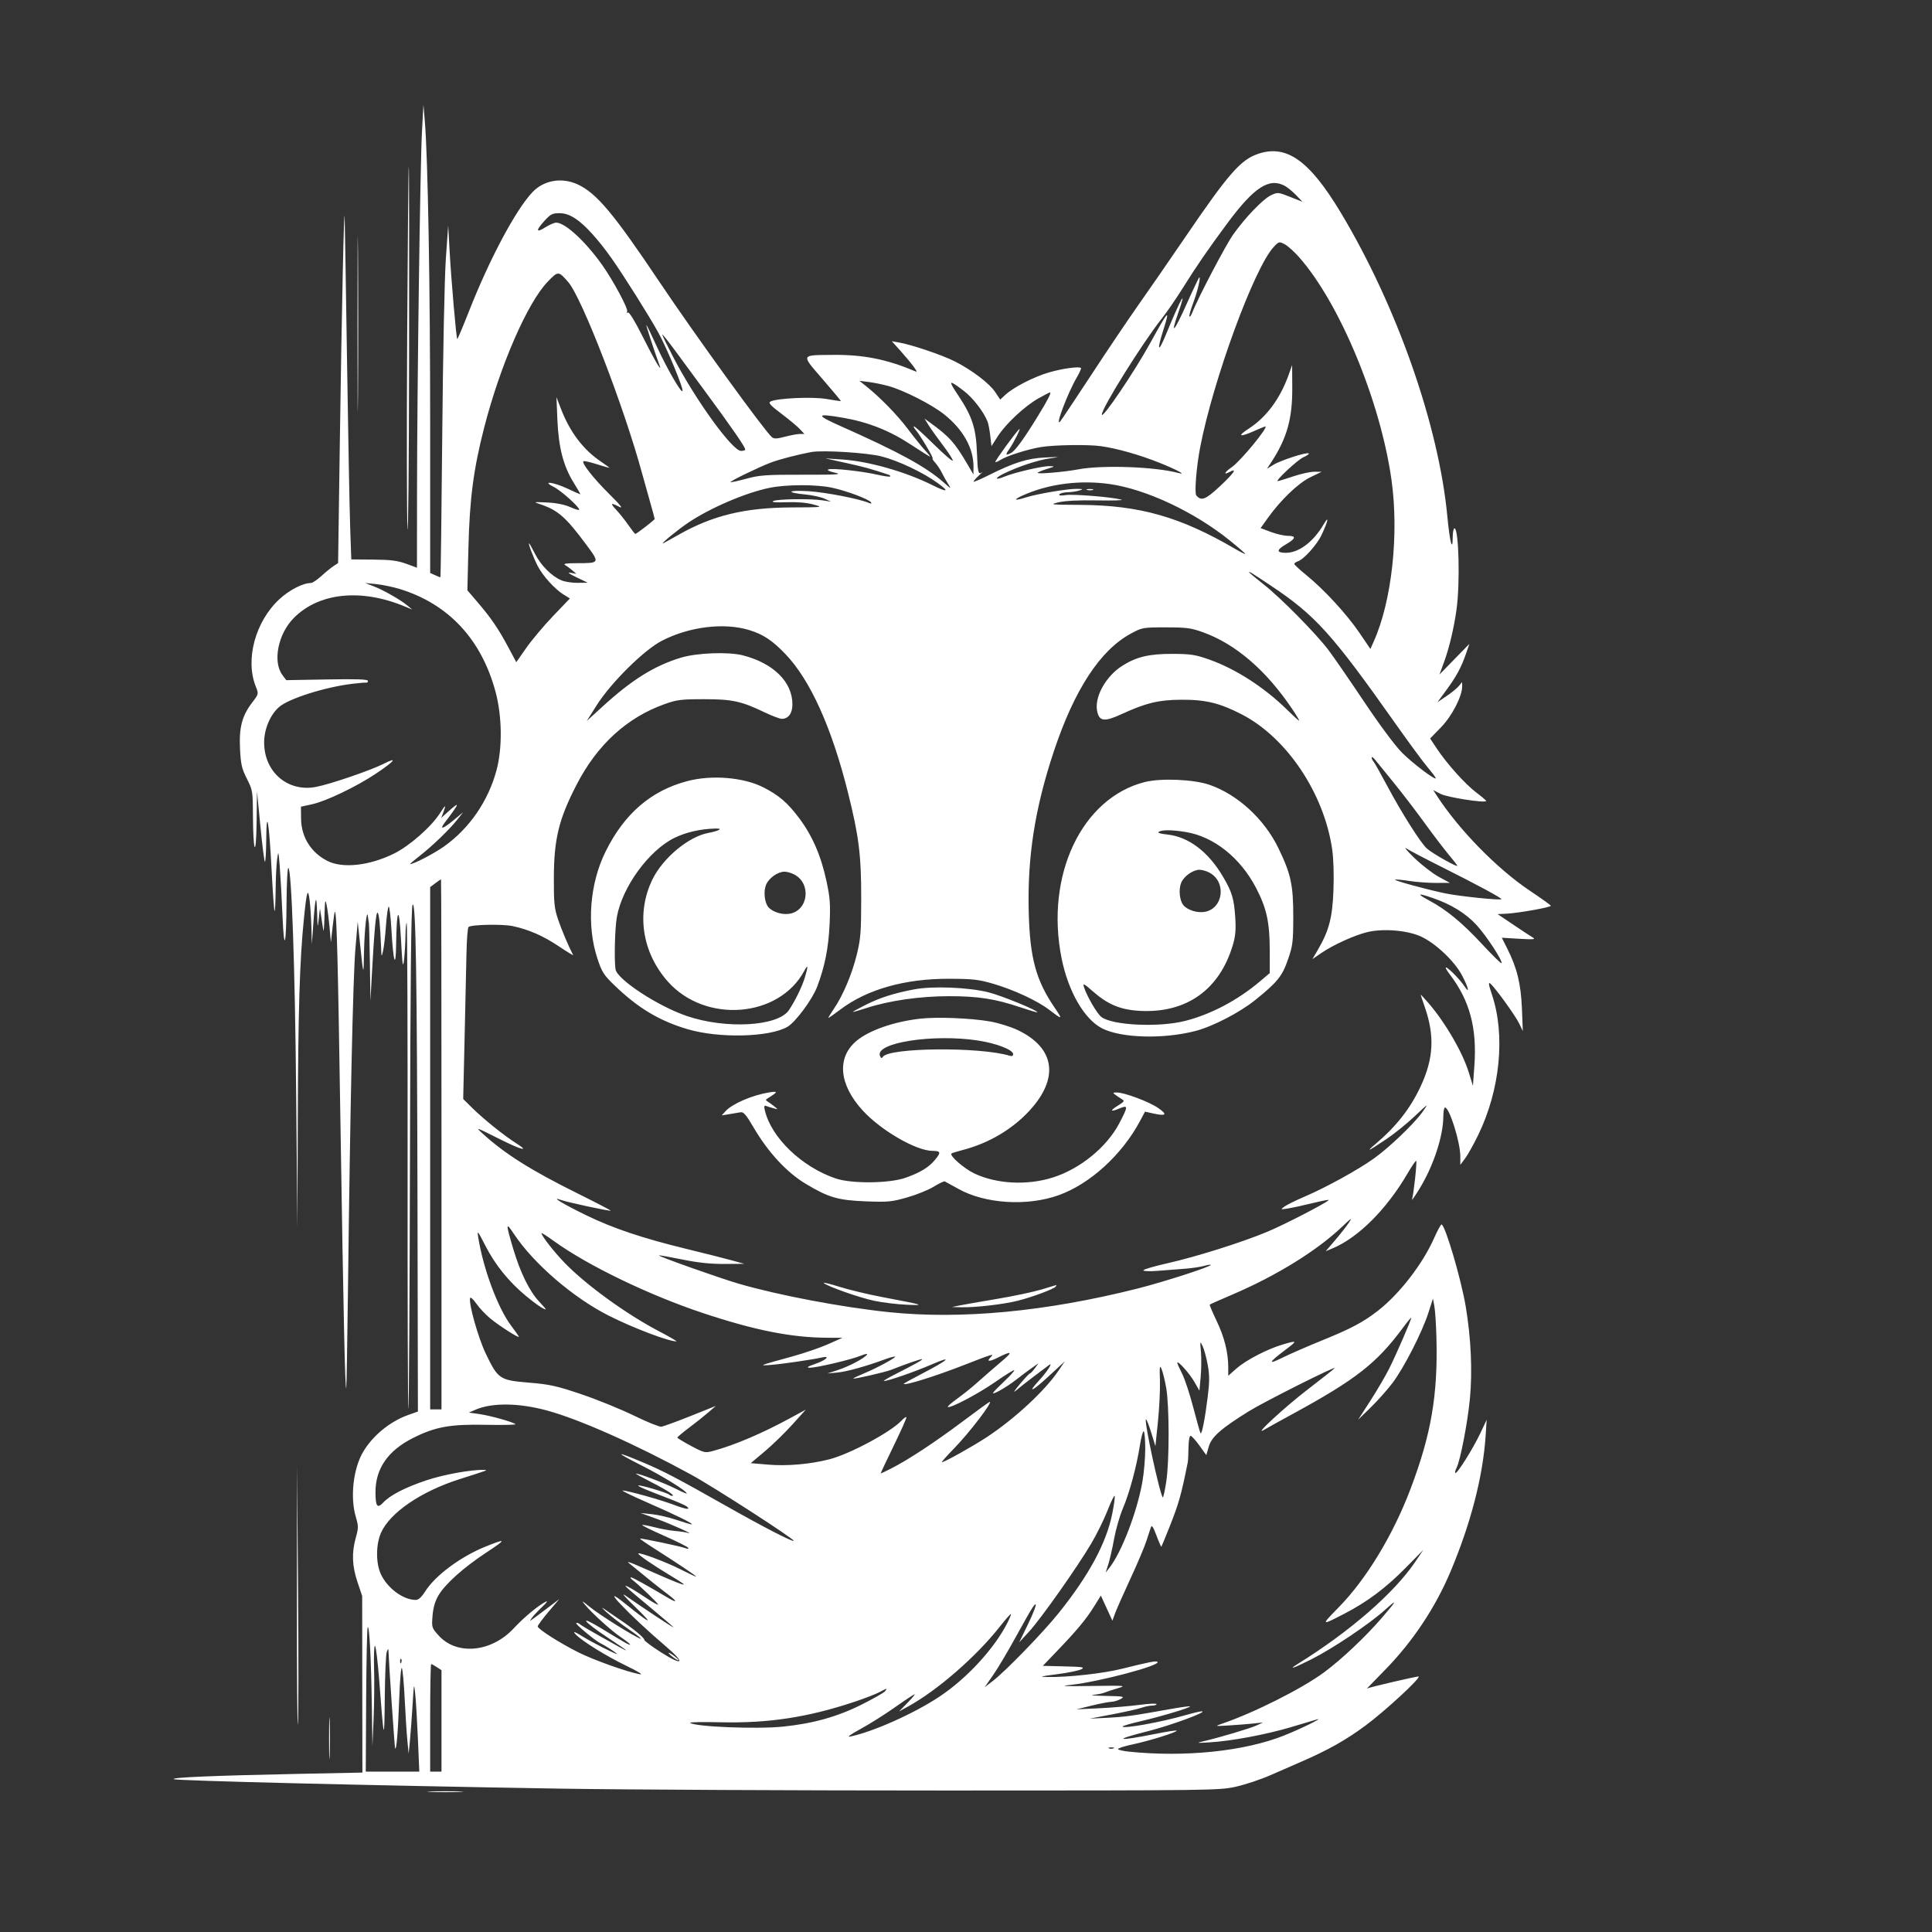<svg style="fill-rule:evenodd;clip-rule:evenodd;stroke-linejoin:round;stroke-miterlimit:2;" xml:space="preserve" xmlns:xlink="http://www.w3.org/1999/xlink" xmlns="http://www.w3.org/2000/svg" version="1.1" viewBox="0 0 3072 3072" height="100%" width="100%">
    <rect x="0" y="0" width="3072" height="3072" fill="#333333" stroke="none"/>
    <path style="fill:white;" d="M670.991,208.5C668.14,260.217 663.251,614.932 663.107,780.588L663,902.677L645.75,896.372C632.162,891.405 621.079,890.006 593.542,889.783L558.585,889.5L556.802,838.5C555.821,810.45 553.585,692.325 551.831,576C550.078,459.675 548.386,356.4 548.072,346.5C547.148,317.426 543.397,490.352 540.393,700.431L537.606,895.362L530.553,899.931C526.674,902.444 517.949,909.563 511.165,915.75C504.38,921.938 496.858,927 494.449,927C481.735,927 460.057,938.116 444.274,952.728C405.929,988.228 389.567,1048.81 406.734,1091.71C411.407,1103.39 411.399,1103.42 400.999,1117.05C384.796,1138.28 379.981,1156.61 381.658,1190.67C382.878,1215.44 384.409,1222.13 392.539,1238.16C401.646,1256.13 402.006,1258.26 402.173,1295.16C402.449,1356.45 407.181,1366.89 407.989,1308L408.668,1258.5L414.01,1313.43C416.948,1343.63 420.172,1369.17 421.176,1370.18C422.179,1371.18 423.148,1355.24 423.329,1334.75C423.793,1282.16 427.887,1306.13 431.973,1385.37C433.726,1419.36 435.799,1447.8 436.58,1448.58C437.361,1449.36 438.118,1434.59 438.263,1415.75C438.407,1396.91 439.464,1374.75 440.611,1366.5C442.628,1351.99 442.766,1352.38 444.87,1378.5C446.066,1393.35 447.983,1427.78 449.13,1455C451.73,1516.73 455.165,1505.26 455.645,1433.25C455.84,1403.96 457.078,1380 458.396,1380C463.568,1380 469.088,1538.48 470.934,1740L472.872,1951.5L473.508,1777.5C474.132,1606.66 476.512,1528.14 483.058,1462.5C487.613,1416.83 489.549,1410.2 492.258,1431C493.44,1440.08 494.733,1459.65 495.132,1474.5L495.857,1501.5L498.312,1467.35C501.405,1424.33 503.323,1419.37 504.252,1452C504.938,1476.09 505.082,1476.59 506.848,1461L508.718,1444.5L510.819,1458C511.974,1465.42 513.429,1474.88 514.051,1479C514.674,1483.12 515.529,1473 515.952,1456.5C516.595,1431.39 517.137,1428.46 519.277,1438.5C520.683,1445.1 522.808,1461.3 524,1474.5L526.166,1498.5L528.901,1473.57C530.406,1459.86 532.043,1449.06 532.539,1449.57C535.458,1452.58 537.225,1520.89 541.526,1797C546.15,2093.82 548.688,2209.36 550.54,2207.42C551.024,2206.91 552.291,2134.28 553.355,2046C556.809,1759.42 561.311,1553.44 565.092,1509L568.792,1465.5L572.561,1501.5C577.95,1552.98 578.116,1553.29 578.814,1513.5C579.417,1479.08 583.4,1442.86 585,1457.25C585.412,1460.96 586.088,1465.35 586.5,1467C586.913,1468.65 587.65,1497.34 588.139,1530.75L589.029,1591.5L591.127,1552.5C595.026,1480.05 597.917,1448.72 600.468,1451.27C602.827,1453.63 604.518,1470.8 606.006,1507.5C606.605,1522.29 606.65,1522.35 609.101,1512C610.469,1506.23 612.532,1488.31 613.685,1472.18C614.838,1456.06 616.775,1442.26 617.989,1441.51C619.203,1440.76 621.144,1456.65 622.304,1476.82C625.377,1530.29 629.263,1542.97 629.866,1501.5C630.726,1442.38 634.664,1438.58 637.622,1494C639.782,1534.45 640.644,1540.48 642.336,1527C643.475,1517.92 644.54,1500.49 644.703,1488.25C644.866,1476.01 645.769,1466.77 646.71,1467.71C647.65,1468.65 648.28,1643.3 648.11,1855.81C647.94,2068.32 648.518,2241.48 649.394,2240.61C650.27,2239.73 651.38,2060.25 651.859,1841.76C652.475,1561.26 653.695,1442.81 656.012,1438.76C661.138,1429.78 663.124,1551.18 663.852,1917.97L664.5,2244.44L649.416,2249.76C620.438,2259.99 592.769,2282.56 577.414,2308.5C561.675,2335.09 556.522,2380.83 565.76,2411.94C570.106,2426.57 570.106,2429.44 565.76,2444.93C559.02,2468.95 559.816,2489.91 568.444,2515.62L575.887,2537.79L576.064,2678.14L576.24,2818.5L476.37,2820.53C340.353,2823.29 271.142,2826.23 276.237,2829.03C280.772,2831.51 586.628,2838.99 889.5,2844.02C990.15,2845.69 1267.25,2847.04 1505.28,2847.03C1927.33,2847 1938.73,2846.85 1965.06,2840.99C1979.9,2837.68 2004.52,2829.49 2019.77,2822.79C2035.02,2816.08 2056.95,2806.51 2068.5,2801.5C2111.66,2782.8 2140.06,2766.83 2171.32,2743.66C2202.35,2720.67 2258.69,2668.69 2255.76,2665.76C2254.79,2664.79 2176.51,2683.01 2173.39,2684.93C2173.32,2684.97 2186.89,2671.03 2203.53,2653.96C2246.65,2609.73 2282.53,2555.67 2306.39,2499C2338.68,2422.31 2357.92,2347.89 2362.23,2283L2363.93,2257.5L2353.76,2279.02C2342.12,2303.65 2316.46,2344.46 2314.1,2342.1C2313.23,2341.23 2314.08,2337.58 2316,2333.99C2321.81,2323.15 2333.64,2261.92 2337.24,2224.09C2341.41,2180.37 2339.03,2127.77 2330.61,2077.5C2323.23,2033.44 2297.71,1947 2292.08,1947C2290.88,1947 2285.63,1956.66 2280.41,1968.47C2262.14,2009.85 2225.17,2057.62 2190.78,2084.32C2167.38,2102.49 2148.01,2112.75 2101.5,2131.61C2078.4,2140.97 2050.16,2153.3 2038.74,2158.99C2015.45,2170.61 2017.1,2166.45 2043.71,2146.44C2063.55,2131.53 2063.26,2130.9 2039.8,2137.78C2015.5,2144.9 1981.3,2162.6 1966.28,2175.82L1953,2187.51L1953,2174.31C1953,2150.72 1946.83,2126.01 1934.57,2100.47C1927.97,2086.7 1923.03,2074.97 1923.6,2074.4C1924.18,2073.82 1940.82,2066.43 1960.58,2057.98C2029.99,2028.28 2094.5,1988.31 2134.21,1950.41C2148.82,1936.46 2150.7,1935.34 2144.9,1944C2141.04,1949.78 2131.15,1962.38 2122.92,1972.01L2107.96,1989.52L2118.95,1984.92C2159.83,1967.84 2204.75,1922.93 2238.16,1865.73C2244.97,1854.07 2251.12,1845.12 2251.85,1845.85C2253.4,1847.4 2247.79,1899.09 2245.2,1907.01C2244.22,1910.03 2249.61,1902.38 2257.18,1890C2279.26,1853.92 2294.86,1806.54 2294.96,1775.25C2294.98,1767.41 2296.18,1761 2297.63,1761C2304.67,1761 2322,1816.26 2322,1838.71L2322,1852.17L2329.72,1841.83C2333.97,1836.15 2343.33,1819.35 2350.53,1804.5C2385.41,1732.59 2393.87,1645.92 2372.3,1581.61C2366.97,1565.7 2366.27,1561.14 2369.59,1563.85C2377.15,1570.03 2409.53,1614.81 2415.62,1627.5L2421.37,1639.5L2419.93,1603.5C2418.36,1564.37 2412.18,1539.12 2396.63,1508.28L2387.95,1491.06L2415.72,1492.72C2437.81,1494.05 2442.27,1493.66 2437.5,1490.87C2434.2,1488.93 2420.21,1479.73 2406.41,1470.42L2381.31,1453.5L2395.91,1452.78C2414.41,1451.86 2466.03,1442.64 2465.9,1440.28C2465.84,1439.3 2450.95,1428.58 2432.81,1416.46C2380.69,1381.63 2319.98,1319.62 2284.43,1264.89L2278.84,1256.29L2291.01,1262.49C2301.53,1267.86 2359.99,1277.01 2363.21,1273.79C2363.73,1273.27 2356.77,1267.26 2347.74,1260.45C2329.78,1246.89 2300.76,1214.58 2284.4,1189.95L2273.98,1174.26L2291.38,1156.37C2308.86,1138.39 2325.09,1106.89 2324.93,1091.22L2324.87,1084.5L2319.68,1090.81C2316.83,1094.29 2308,1101.5 2300.05,1106.85L2285.6,1116.57L2299.61,1097.53C2315.72,1075.67 2323.53,1061.2 2331.07,1039.31L2336.39,1023.82L2288.87,1072.5L2296.03,1052.96C2304.3,1030.4 2311.67,999.55 2315.89,969.742C2321.85,927.743 2319.66,840 2312.65,840C2311.19,840 2309.96,846.413 2309.91,854.25C2309.75,879.31 2305.18,861.447 2301.31,820.664C2287.64,676.361 2220.94,486.306 2131.98,338.187C2082.12,255.164 2045.64,229.242 2000.38,244.663C1972.55,254.146 1953.56,275.903 1883.98,378C1858.67,415.125 1825.46,463.192 1810.17,484.815C1794.88,506.438 1761.22,556.388 1735.38,595.815C1709.53,635.242 1687.08,668.85 1685.48,670.5C1677.2,679.052 1697.9,624.523 1712.24,600C1716.58,592.575 1719.54,585.912 1718.82,585.193C1715.91,582.305 1689.59,585.896 1668.15,592.105C1643.9,599.13 1611.54,615.747 1598.39,627.935L1590.38,635.364L1582.6,623.609C1573.35,609.64 1545.08,588.162 1518,574.536C1497.87,564.406 1450.39,548.32 1429.77,544.64L1418.04,542.547L1432.15,558.241C1439.91,566.873 1449.17,578.022 1452.72,583.017C1458.83,591.586 1458.86,591.96 1453.35,589.629C1409.73,571.197 1372.57,563.871 1324.86,564.299C1272.44,564.769 1273.33,562.747 1308.01,602.892C1324.35,621.807 1337.44,637.502 1337.11,637.769C1336.77,638.035 1326.54,636.533 1314.36,634.429C1291.53,630.487 1234.58,633.139 1224.83,638.598C1221.32,640.56 1225.29,644.896 1242.4,657.792C1254.55,666.954 1267.77,677.949 1271.77,682.225L1279.05,690L1271.77,690.036C1267.77,690.055 1257.15,692.027 1248.17,694.418C1235.31,697.838 1230.88,697.991 1227.39,695.133C1216.28,686.051 1105.28,532.821 1048.85,448.656C975.004,338.531 948.218,306.661 918,292.982C892.919,281.627 864.542,286.622 846.646,305.54C819.892,333.822 778.289,411.959 745.372,495.745C735.812,520.08 727.564,539.564 727.043,539.043C725.491,537.491 717.511,445.708 714.998,400.5L712.663,358.5L708.942,411C706.849,440.512 704.34,563.004 703.211,690.75C702.107,815.738 700.771,918 700.243,918C699.714,918 695.844,916.433 691.641,914.518L684,911.037L684,675.605C684,455.172 680.384,250.565 675.454,192L673.307,166.5L670.991,208.5M647.451,534.75C646.612,683.663 646.834,821.025 647.944,840C649.054,858.975 650.196,737.138 650.481,569.25C650.767,401.363 650.545,264 649.988,264C649.431,264 648.289,385.838 647.451,534.75M568.425,514.5C568.425,638.25 568.795,689.312 569.249,627.972C569.702,566.631 569.702,465.381 569.249,402.972C568.796,340.562 568.425,390.75 568.425,514.5M2042.4,295.244C2046.86,297.578 2055.13,304.303 2060.78,310.189L2071.07,320.889L2051.45,313.106C2032.29,305.502 2031.58,305.441 2020.96,310.482C2008.31,316.487 1980.5,345.318 1960.98,372.665C1949.12,389.292 1904.1,475.199 1895.77,497.102C1894.15,501.353 1892.14,504.142 1891.3,503.298C1890.45,502.454 1892.99,493.155 1896.93,482.632C1903.93,463.976 1909.51,441 1907.04,441C1906.37,441 1897.26,460.097 1886.8,483.438C1866.85,527.979 1860.42,534.864 1873.36,497.831C1888.15,455.498 1878.1,473.2 1853.74,532.377C1841.68,561.691 1839.14,558.243 1849.28,526.319C1861.08,489.154 1858.68,491.436 1828.66,545.939C1803.67,591.308 1752.07,667.546 1752.02,659.175C1751.95,648.629 1816.44,545.428 1848.06,505.5C1855.89,495.6 1870.66,474.103 1880.86,457.73C1902.12,423.626 1921.37,395.678 1951.99,354.439C1993.91,297.964 2017.77,282.343 2042.4,295.244M915.504,347.964C930.433,357.852 951.506,381.108 972.626,411C991.62,437.884 1033.27,504.121 1047.13,529.5C1060.94,554.78 1086.77,617.192 1085.27,621.677C1083.7,626.389 1059.94,585.144 1043.71,549.555C1035.96,532.536 1028.82,517.819 1027.85,516.851C1026.41,515.411 1039.76,556.479 1048.55,580.5C1053.87,595.07 1040.45,572.22 1021.48,534.401C1009.17,509.882 1000.39,495.64 998.356,496.898C996.382,498.118 995.93,497.541 997.221,495.452C999.521,491.729 975.168,446.223 957.645,421.5C930.912,383.782 898.606,354 884.426,354C881.376,354 873.508,357.392 866.94,361.538C852.079,370.919 851.645,366.731 865.849,351.009C875.239,340.615 878.397,339 889.335,339C898.345,339 905.855,341.573 915.504,347.964M2065.4,408.671C2130.02,481.687 2194.67,637.187 2212.47,762.383C2224.77,848.908 2213.13,955.683 2184.41,1019.82L2179.01,1031.89L2161.49,1006.1C2141.41,976.543 2105.41,937.417 2077.31,914.616C2066.69,906.001 2058,897.929 2058,896.678C2058,895.428 2060.44,893.629 2063.43,892.681C2072.92,889.668 2093.77,866.575 2101.28,850.767C2111.91,828.363 2113.91,817.929 2104.5,834C2088.34,861.574 2065.23,879 2044.8,879C2029.39,879 2029.29,874.571 2044.5,865.659C2060.68,856.177 2061.63,852 2047.61,852C2041.9,852 2029.85,849.239 2020.83,845.864L2004.43,839.728L2015.46,824.254C2036.23,795.145 2064.18,768.259 2083.36,758.953L2101.5,750.153L2090.03,750.077C2083.72,750.034 2068.5,753.375 2056.22,757.5C2043.93,761.625 2032.94,765 2031.79,765C2026.87,765 2063.42,730.935 2072.57,726.991C2078.12,724.603 2081.9,721.899 2080.98,720.984C2078.4,718.397 2036.73,731.788 2025.01,738.973L2014.52,745.402L2021.38,734.951C2046.29,696.967 2055.08,665.817 2054.78,616.56L2054.56,580.5L2049.22,595.5C2035.55,633.836 2013.76,663.306 1985.55,681.585C1966.8,693.73 1970.7,695.71 1993.5,685.626C2002.99,681.432 2011.29,678 2011.94,678C2017.94,678 1972.85,732.905 1958.93,742.551C1946.62,751.082 1944.48,756.164 1955.74,750.138C1968.06,743.543 1961.66,752.729 1939.5,773.422C1916.9,794.526 1910.02,797.164 1902.19,787.727C1899,783.89 1902.38,742.059 1908.39,711C1929.16,603.518 1994.44,425.712 2025.23,392.753C2033.42,383.991 2033.99,383.842 2042.55,388.266C2047.41,390.783 2057.7,399.965 2065.4,408.671M903.511,448.5C925.342,473.51 992.291,646.969 1021.04,753C1023.5,762.075 1028.98,781.65 1033.22,796.5C1037.46,811.35 1040.94,824.224 1040.96,825.11C1041,826.694 1012.17,849 1010.09,849C1009.5,849 1004.53,842.588 999.041,834.75C993.554,826.913 984.96,816.113 979.944,810.75C969.737,799.839 970.864,798.707 984.776,805.901C991.396,809.324 986.595,803.216 968.859,785.651C944.104,761.134 924.589,736.411 927.61,733.39C928.435,732.565 937.748,734.597 948.305,737.906C958.862,741.215 968.157,743.94 968.96,743.961C969.763,743.983 963.688,739.462 955.46,733.915C927.293,714.926 906.258,687.116 891.866,649.836L884.787,631.5L886.29,667.5C888.121,711.386 895.842,741.259 912.073,767.25C918.514,777.563 923.278,786 922.661,786C922.044,786 912.98,781.951 902.519,777.002C880.37,766.524 859.871,763.936 880.5,774.223C892.005,779.96 921,805.909 921,810.469C921,811.675 914.588,809.82 906.75,806.345C897.626,802.299 884.407,799.652 870,798.984C847.773,797.955 847.646,797.991 859.5,801.967C887.206,811.259 899.928,822.489 932.459,866.364C953.926,895.317 953.829,895.5 917.018,895.5C899.972,895.5 894.931,896.322 898.624,898.5C901.422,900.15 906.589,903.957 910.106,906.959L916.5,912.418L907.5,910.817C901.384,909.728 904.267,911.991 916.5,917.878L934.5,926.54L918.654,926.77C909.938,926.897 898.275,925.106 892.735,922.792C877.228,916.312 860.029,899.071 850.721,880.673C846.081,871.503 841.83,864 841.275,864C839.544,864 848.099,886.473 854.918,899.84C862.848,915.383 882.127,936.735 895.94,945.272L906.152,951.583L879.371,979.597C864.641,995.004 845.468,1017.81 836.764,1030.28L820.939,1052.94L808.057,1028.83C792.467,999.655 780.787,982.554 759.376,957.555L743.151,938.61L744.835,870.555C746.759,792.778 752.946,745.694 769.909,679.734C795.375,580.708 838.816,481.026 870.979,447.814C887.588,430.663 887.947,430.67 903.511,448.5M1120.22,621C1164.41,680.976 1184.84,710.561 1184.94,714.75C1184.98,715.988 1181.96,716.99 1178.25,716.977C1164.57,716.93 1106.47,636.76 1071.31,569.424C1061.24,550.132 1053,533.302 1053,532.023C1053,530.745 1061.91,541.804 1072.79,556.599C1083.68,571.395 1105.02,600.375 1120.22,621M1413,613.899C1437.14,620.612 1480.93,642.868 1500.76,658.494C1531.23,682.521 1548.13,712.549 1547.91,742.295L1547.82,754.5L1538.16,738C1518.09,703.72 1509.31,693.978 1478.26,671.552L1470.01,665.598L1476.76,676.418C1480.46,682.369 1490.59,696.536 1499.25,707.9C1507.91,719.264 1515,730.263 1515,732.343C1515,734.422 1501.69,723.045 1485.42,707.062C1469.15,691.078 1454.77,678 1453.45,678C1452.14,678 1453.15,680.363 1455.7,683.25C1462.71,691.194 1485.22,729 1482.94,729C1481.85,729 1483.7,732.038 1487.05,735.75C1490.4,739.463 1495.1,746.55 1497.49,751.5C1499.88,756.45 1504.43,764.55 1507.6,769.5C1513.07,778.043 1512.71,777.917 1500.42,767.017C1472.59,742.345 1429.2,718.644 1336.5,677.484C1296.37,659.665 1297.24,656.789 1340.54,664.26C1380.11,671.09 1414.57,684.714 1447.98,706.743C1464.05,717.334 1477.86,726 1478.68,726C1479.51,726 1476.07,721.613 1471.04,716.25C1466.01,710.888 1453.77,695.7 1443.82,682.5C1426.61,659.652 1399.83,632.167 1377,613.909L1366.5,605.513L1381.5,607.411C1389.75,608.456 1403.92,611.375 1413,613.899M1532.17,621.242C1546.8,632.287 1564.11,654.635 1570.33,670.5C1571.63,673.8 1573.55,683.902 1574.59,692.948L1576.5,709.396L1586.48,693.827C1599.3,673.831 1629.31,645.787 1650.96,633.566C1660.28,628.305 1668.56,624 1669.36,624C1672.21,624 1666.69,634.889 1650.37,661.5C1628.23,697.587 1614.49,716.529 1607.86,720.073C1599.05,724.792 1598.22,723.525 1604.4,714.75C1611.9,704.115 1624.64,678.571 1620.49,682.5C1614.13,688.532 1581.48,733.478 1582.63,734.628C1583.28,735.28 1586.89,733.813 1590.66,731.369C1600.38,725.055 1633.85,714.37 1654.74,710.911C1676.15,707.365 1729.75,706.535 1750.5,709.427C1775.95,712.975 1812.13,723.225 1843.5,735.777C1871.29,746.899 1888.1,756.012 1873.5,752.044C1837.04,742.135 1752.54,739.092 1714.5,746.318C1692.48,750.501 1650,754.146 1650,751.853C1650,750.934 1656.41,748.21 1664.25,745.8C1677.83,741.624 1678.03,741.408 1668.53,741.209C1657.22,740.972 1612.45,751.448 1596.76,758.001C1582.29,764.049 1580.89,760.681 1594.96,753.65C1617.15,742.56 1649.56,731.679 1668.45,728.982C1687.27,726.296 1687.18,726.277 1661.81,727.446C1633.62,728.744 1612.38,735.43 1571.58,755.849C1558.61,762.341 1548,766.816 1548,765.795C1548,764.773 1551.77,760.464 1556.37,756.218C1560.97,751.973 1563.4,749.513 1561.77,750.75C1555.53,755.478 1554.61,752.031 1553.38,719.25C1551.94,680.933 1545.71,661.795 1524.15,629.513C1507.04,603.888 1507.95,602.953 1532.17,621.242M1401.84,725.765C1428.95,732.777 1467.44,751.049 1490.96,768.081C1510.29,782.074 1506.82,783.482 1482.66,771.447C1439.58,749.98 1381.18,733.379 1339.09,730.635L1312.5,728.901L1345.5,736.184C1373.75,742.42 1385.66,745.711 1412.68,754.744C1414.98,755.512 1416.19,756.811 1415.37,757.63C1414.55,758.448 1405.25,757.144 1394.69,754.731C1369.99,749.084 1323.34,744.057 1317.27,746.388C1314.39,747.493 1318.36,749.499 1327.53,751.567C1340.14,754.41 1332.08,754.925 1276.5,754.83C1217.94,754.73 1207.81,755.45 1186.61,761.217C1173.47,764.791 1162.22,767.222 1161.62,766.618C1160.23,765.227 1205.62,743.174 1225.5,735.582C1238.78,730.512 1268.33,722.813 1290,718.781C1307.95,715.442 1379.1,719.885 1401.84,725.765M1764,769.606C1821.95,777.672 1898.95,813.803 1955.51,859.462C1968.98,870.339 1980,879.887 1980,880.68C1980,881.473 1972.91,877.977 1964.25,872.912C1876.81,821.785 1812.13,803.381 1717.86,802.808C1670.01,802.517 1668.11,802.289 1683.36,798.671C1693.77,796.202 1715.73,795.136 1745.19,795.671C1770.32,796.127 1787.41,795.572 1783.17,794.437C1767.85,790.34 1706.41,785.327 1694.62,787.212C1686.71,788.478 1683.21,788.085 1684.46,786.071C1685.5,784.382 1691.34,782.865 1697.43,782.701C1703.52,782.536 1711.88,781.321 1716,780C1722.83,777.814 1722.54,777.571 1712.78,777.299C1698.62,776.904 1649.26,785.176 1631.06,790.995C1609.83,797.779 1610.83,793.979 1632.64,785.021C1672.14,768.789 1718.8,763.314 1764,769.606M1322.52,775.399C1345.65,780.264 1381.95,793.881 1385.02,798.84C1386.32,800.95 1385.05,801.191 1381.24,799.558C1366.21,793.112 1312.4,782.699 1285.5,781.03C1252.44,778.979 1248.35,783.146 1280.4,786.228C1291.45,787.291 1305.23,790.3 1311,792.915L1321.5,797.669L1308,795.585C1288.88,792.632 1235.32,793.406 1229.38,796.721C1226.12,798.545 1233.36,799.173 1250.46,798.547C1267.13,797.937 1282.43,799.215 1293,802.1C1309.46,806.594 1309.37,806.606 1258.5,806.842C1184.04,807.188 1132.82,819.639 1078.48,850.606C1065.55,857.973 1054.53,864 1053.98,864C1051.25,864 1077.7,842.396 1093.71,831.545C1128.8,807.772 1185.82,783.299 1224,775.621C1250.85,770.223 1297.41,770.118 1322.52,775.399M1728.81,779.079C1731.73,779.84 1735.78,779.79 1737.81,778.968C1739.84,778.146 1737.45,777.524 1732.5,777.585C1727.55,777.646 1725.89,778.318 1728.81,779.079M2020.5,931.05C2091.57,978.371 2117.95,1007.61 2219.87,1152C2240.25,1180.88 2262.79,1211.46 2269.96,1219.98C2277.13,1228.49 2283,1236.3 2283,1237.34C2283,1241.56 2246.57,1214.09 2229.4,1196.92C2218.47,1185.99 2193.76,1152.76 2168.5,1115.01C2145.12,1080.08 2119.82,1043.4 2112.26,1033.5C2091.78,1006.65 2036.77,950.902 2009.77,929.632C1996.7,919.336 1986,910.401 1986,909.778C1986,908.241 1989.29,910.269 2020.5,931.05M635.893,936.64C713.287,960.513 765.499,1016.59 787.932,1099.93C798.398,1138.82 799.017,1189.29 789.463,1224.86C776.343,1273.71 746.541,1317.04 706.323,1345.74C690.636,1356.93 657.917,1374 652.145,1374C651.219,1374 657.67,1368.42 666.481,1361.6C686.619,1346.01 714.562,1319.16 726.964,1303.5L736.464,1291.5L720.612,1304.63C703.91,1318.46 698.199,1319.8 707.407,1307.71C732.014,1275.41 732.529,1272.51 710.044,1292.85L701.588,1300.5L704.794,1292.06C709.897,1278.61 708.602,1278.88 699.489,1293.16C685.745,1314.7 651.042,1345.17 626.497,1357.26C587.311,1376.55 545.095,1381.23 520.781,1369C494.631,1355.84 479.117,1331.15 478.747,1302.11L478.5,1282.73L496.5,1278.75C518.669,1273.86 567.062,1250.64 597.443,1230.32C627.613,1210.14 633.63,1202.57 610.021,1214.49C589.24,1224.98 525.123,1246.9 502.519,1251.24C457.585,1259.88 420,1227.66 420,1180.5C420,1159.52 429.462,1136.93 443.477,1124.44C458.736,1110.84 516.902,1092.41 561,1087.19C571.725,1085.92 581.513,1085.14 582.75,1085.44C583.988,1085.75 585,1084.47 585,1082.6C585,1080.14 567.089,1079.52 520.085,1080.35L455.17,1081.5L449.092,1073.37C433.302,1052.27 442.003,1008.14 466.945,982.844C506.849,942.368 573.871,935.316 643.5,964.268L655.5,969.258L648,962.991C636.956,953.763 609.791,938.254 594.163,932.255L580.5,927.01L598.393,928.801C608.234,929.786 625.109,933.314 635.893,936.64M1191.69,1001.97C1213.71,1008.77 1228.24,1018.45 1248.98,1040.12C1288.27,1081.19 1322.26,1156.33 1348.04,1259.07C1365.65,1329.26 1369.42,1359.14 1369.37,1428C1369.33,1482.21 1368.49,1492.88 1362.31,1518C1354.71,1548.91 1340.65,1582.26 1326.16,1603.73C1321.12,1611.19 1317,1617.85 1317,1618.53C1317,1619.21 1325.54,1613.3 1335.97,1605.4C1378.6,1573.13 1438.52,1556.13 1509,1556.31C1546.94,1556.4 1555.95,1557.42 1579.5,1564.31C1611.87,1573.77 1649.48,1591.25 1668,1605.43C1689.49,1621.88 1690.19,1621.67 1677.28,1602.77C1647.24,1558.75 1637.7,1523.85 1635.75,1450.84C1633.39,1362.75 1645.49,1285.24 1675.78,1194.36C1708.38,1096.52 1749.36,1033.88 1797.97,1007.58C1816.17,997.726 1817.16,997.549 1854,997.564C1887.1,997.577 1894.08,998.518 1913.5,1005.58C1965.03,1024.31 2013.42,1066.03 2054.61,1127.25C2061.55,1137.56 2066.55,1146 2065.72,1146C2064.9,1146 2056.35,1138.22 2046.72,1128.71C2010.86,1093.3 1964.87,1063.59 1923,1048.81C1900.71,1040.93 1893.35,1039.79 1864.5,1039.7C1827.15,1039.58 1806.99,1044.37 1784.39,1058.72C1758.47,1075.2 1740.23,1107.78 1744.42,1130.12C1747.62,1147.16 1755.76,1148.26 1783.64,1135.4C1821.64,1117.87 1842.35,1112.87 1878,1112.62C1916.8,1112.35 1939.32,1117.79 1974.49,1135.93C2045.88,1172.76 2105.19,1261.16 2118.2,1350.15C2120.39,1365.08 2121.2,1390.93 2120.26,1415.66C2118.59,1459.61 2113.18,1480.07 2095.03,1511.03L2086.76,1525.14L2101.11,1515.27C2119.93,1502.32 2154.44,1486.7 2174.64,1481.98C2200.15,1476.03 2238.88,1479.4 2260.05,1489.42C2283.18,1500.36 2312.68,1528.34 2324.53,1550.58C2334.48,1569.24 2337.52,1581.61 2329.05,1568.92C2321.97,1558.33 2306.43,1542.01 2300.15,1538.59C2297.05,1536.91 2299.35,1541.65 2305.61,1549.85C2336.92,1590.86 2348.69,1634.84 2344.36,1694.62L2342.05,1726.5L2335.3,1704.77C2325.22,1672.38 2298.04,1625.75 2271.06,1594.57C2264.43,1586.9 2259,1581.1 2259,1581.67C2259,1582.24 2261.72,1590.45 2265.05,1599.92C2281.51,1646.75 2279.71,1683.01 2258.71,1727.83C2242.29,1762.88 2220.01,1791.26 2187,1819.15C2170.8,1832.84 2175.12,1830.88 2204.55,1811.17C2216.68,1803.06 2236.86,1786.76 2249.39,1774.95C2271.68,1753.96 2271.95,1753.81 2261.9,1767.99C2248.52,1786.88 2208.67,1824.99 2184,1842.49C2158.63,1860.49 2108.3,1888.18 2075.47,1902.22C2061.15,1908.34 2046.3,1915.64 2042.47,1918.43C2035.6,1923.43 2035.69,1923.48 2048.12,1921.51C2055.06,1920.41 2072.96,1916.51 2087.89,1912.84C2102.82,1909.17 2114.02,1907.13 2112.77,1908.31C2106.83,1913.94 2040.96,1947.84 2014.86,1958.7C1974.3,1975.58 1901.96,1998.37 1856.25,2008.66C1835.21,2013.4 1818,2018.46 1818,2019.9C1818,2021.34 1828.46,2021.69 1841.25,2020.68C1854.04,2019.68 1873.44,2018.17 1884.36,2017.33C1895.28,2016.49 1908.69,2014.52 1914.16,2012.95C1919.63,2011.39 1924.56,2010.56 1925.12,2011.12C1927.49,2013.49 1851.03,2038.24 1807.55,2049.18C1662.92,2085.54 1528.14,2098.29 1413.66,2086.42C1338.67,2078.65 1237.77,2059.55 1174.5,2041.13C1144.41,2032.38 1046.39,1997.61 1047.8,1996.2C1048.3,1995.7 1064.86,1998.59 1084.6,2002.62C1109.9,2007.78 1129.8,2009.88 1152,2009.76L1183.5,2009.57L1164,2004.16C1153.28,2001.19 1120.88,1993 1092,1985.98C1021.29,1968.76 974.632,1953.09 931.5,1932.05C894.581,1914.04 874.318,1901.68 892.205,1908.08C902.609,1911.81 969.77,1926.23 970.997,1925C971.468,1924.53 947.924,1912.28 918.677,1897.78C844.722,1861.12 802.97,1834.85 768,1802.98C755.529,1791.61 755.1,1791.48 794.734,1811.34C829.203,1828.62 843.267,1832.13 820.71,1817.83C801.33,1805.54 769.091,1779.63 751.13,1761.93L736.5,1747.5L738.715,1651.5C739.932,1598.7 741.282,1537.72 741.715,1516C742.147,1494.27 743.623,1475.37 744.996,1474C748.911,1470.08 798.998,1469.07 815.34,1472.58C840.818,1478.04 863.777,1488.11 888.485,1504.65C901.627,1513.44 911.889,1519.71 911.288,1518.57C904.181,1505.09 892.736,1478 887.295,1461.77C881.358,1444.06 880.521,1435.63 880.668,1395C880.89,1333.85 888.66,1302.22 916.875,1247.59C949.621,1184.19 996.586,1141.18 1056.58,1119.65C1076.11,1112.64 1082.91,1111.78 1119,1111.76C1164.13,1111.73 1178.56,1114.83 1215.49,1132.53C1227.5,1138.29 1239.96,1143 1243.18,1143C1253.57,1143 1260,1134.18 1260,1119.94C1260,1084.35 1229.88,1054.57 1181.2,1042.04C1158.45,1036.18 1108.33,1038.03 1083,1045.65C1040.68,1058.39 1004.55,1080.92 957.733,1123.77L932.898,1146.5L948.699,1121.5C971.364,1085.64 1023.74,1033.75 1052.15,1019.01C1095.86,996.331 1151.45,989.54 1191.69,1001.97M2215.61,1243.85C2228.87,1260.16 2251,1289.03 2264.78,1308C2278.56,1326.98 2295.48,1349.25 2302.38,1357.5C2309.28,1365.75 2315.9,1374.15 2317.09,1376.17C2319.89,1380.91 2277.64,1357.25 2268.67,1349.05C2258.63,1339.87 2228.57,1292.38 2206.17,1250.31C2195.39,1230.07 2185.32,1212.22 2183.79,1210.65C2182.25,1209.08 2181.03,1206.38 2181.07,1204.65C2181.1,1202.92 2183.47,1204.36 2186.32,1207.85C2189.17,1211.35 2202.35,1227.55 2215.61,1243.85M1093.12,1241.94C1035.27,1257.1 992.755,1293.7 962.893,1354.06C937.55,1405.27 932.498,1471.46 949.911,1524.14C956.98,1545.53 960.007,1550.3 976.823,1566.54C1014.52,1602.94 1048.44,1623.28 1093.61,1636.57C1143.52,1651.25 1223.39,1649.32 1252.03,1632.74C1264.9,1625.29 1291.67,1589.2 1299.32,1569C1311.52,1536.74 1317.32,1507.66 1319.09,1469.9C1320.58,1437.98 1319.85,1427.64 1314.25,1401.47C1305.5,1360.6 1291.65,1328.74 1270.37,1300.45C1252.15,1276.26 1238.52,1264.56 1213.89,1251.99C1182.51,1235.98 1131.91,1231.77 1093.12,1241.94M1820.35,1243.48C1719.85,1268.89 1661.6,1392.29 1688,1523.81C1698.54,1576.36 1724.05,1620.57 1752.16,1635.04C1782.51,1650.65 1849.43,1652.6 1900.73,1639.36C1927.93,1632.34 1970.98,1610.11 1995.46,1590.45C2031.02,1561.9 2038.8,1552.28 2048.03,1525.49C2055.56,1503.66 2056.31,1497.58 2056.37,1458C2056.44,1407.13 2052.66,1389.65 2032.69,1348.5C2010.23,1302.2 1967.8,1263.28 1923,1247.83C1898.03,1239.23 1845.91,1237.02 1820.35,1243.48M1143,1319.71C1140.53,1321.1 1133.1,1323.19 1126.5,1324.37C1095.27,1329.93 1054.01,1364.22 1037.36,1398.45C1011.44,1451.73 1020.82,1514.22 1061.68,1560.48C1121.27,1627.93 1238.79,1618.75 1278.96,1543.5C1284.93,1532.32 1285.22,1536.28 1279.75,1554.3C1275.27,1569.06 1264.09,1591.93 1254.31,1606.34C1236.89,1632 1154.34,1636.7 1092.22,1615.58C1045.73,1599.76 980.781,1557.08 978.651,1540.93C976.447,1524.24 977.75,1475.49 980.867,1458C989.326,1410.55 1031.62,1352.35 1072.14,1332.4C1090.51,1323.36 1113.45,1318.07 1137,1317.46C1144.14,1317.27 1146.06,1317.99 1143,1319.71M1885.5,1322.96C1929.95,1330.18 1972.25,1363.85 1997.26,1411.93C2014.03,1444.16 2018.9,1466.38 2018.96,1510.89L2019,1547.27L2003.25,1560.59C1968.03,1590.38 1925.98,1612.62 1884.85,1623.21C1842.95,1633.99 1768.34,1630.49 1751.1,1616.93C1744.07,1611.4 1727.69,1583.1 1723.46,1569.18C1721.56,1562.94 1723.6,1563.94 1737.37,1576.03C1761.55,1597.26 1781.3,1605.54 1811.94,1607.29C1886.47,1611.53 1939.65,1573.67 1960.65,1501.44C1964.56,1487.99 1965.39,1477.51 1964.08,1458.1C1962.11,1428.91 1958.96,1418.42 1944.95,1394.49C1921.42,1354.29 1889.87,1330.41 1855.64,1326.88C1844.78,1325.76 1840.02,1324.2 1842.54,1322.6C1847.81,1319.26 1863.52,1319.39 1885.5,1322.96M2292,1378.35C2349.36,1407.08 2388.69,1428.31 2387.23,1429.77C2385.16,1431.84 2319.47,1425.02 2298.03,1420.51C2267.41,1414.07 2216.76,1400.24 2218.26,1398.74C2218.96,1398.04 2229.01,1398.94 2240.59,1400.73C2252.17,1402.53 2271.52,1403.96 2283.58,1403.92L2305.5,1403.84L2287.81,1394.25C2278.08,1388.97 2260.53,1375.39 2248.81,1364.08C2237.09,1352.76 2231.55,1346.11 2236.5,1349.29C2241.45,1352.46 2266.43,1365.55 2292,1378.35M1922.7,1387.35C1950.62,1401.78 1945.42,1445.06 1915.18,1449.97C1903.36,1451.89 1888.04,1446.99 1881.61,1439.23C1875.54,1431.92 1873.8,1414.14 1878.13,1403.69C1882.47,1393.2 1896.87,1383.03 1907.4,1383.01C1911.19,1383.01 1918.08,1384.96 1922.7,1387.35M1262.7,1390.35C1290.62,1404.78 1285.42,1448.06 1255.18,1452.97C1243.36,1454.89 1228.04,1449.99 1221.61,1442.23C1215.54,1434.92 1213.8,1417.14 1218.13,1406.69C1222.47,1396.2 1236.87,1386.03 1247.4,1386.01C1251.19,1386.01 1258.08,1387.96 1262.7,1390.35M702,1819.5L702,2241L684,2241L684,1410.5L692.25,1404.35C696.788,1400.96 700.838,1398.15 701.25,1398.1C701.663,1398.04 702,1587.67 702,1819.5M2278.11,1427.87C2307.37,1437.93 2330.49,1452.15 2347.54,1470.56C2363.26,1487.54 2390.23,1528.77 2387.44,1531.56C2386.69,1532.31 2372.92,1518.78 2356.84,1501.49C2324.82,1467.05 2300.42,1446.89 2272.61,1431.9C2251.87,1420.72 2253.62,1419.44 2278.11,1427.87M1453.35,1573.19C1421.26,1579.31 1398.96,1586.44 1376.43,1597.79C1365.19,1603.45 1356,1608.5 1356,1609.01C1356,1609.53 1365.79,1606.74 1377.75,1602.83C1413.68,1591.06 1462.9,1584 1509.03,1584C1555.26,1584 1582.2,1588.18 1621.93,1601.5C1636.54,1606.4 1648.86,1610.08 1649.29,1609.66C1651.79,1607.3 1592.66,1583.07 1571.54,1577.79C1539.57,1569.81 1482.71,1567.6 1453.35,1573.19M1462.5,1619.83C1420.95,1624.64 1381.67,1638.41 1361.8,1655.13C1330.16,1681.75 1333.98,1724.42 1371.69,1765.68C1400.71,1797.43 1456.77,1829.88 1482.75,1829.96C1496.02,1830.01 1496.62,1832.43 1486.37,1844.6C1476.37,1856.5 1462.85,1864.64 1439.53,1872.82C1413.88,1881.81 1354.22,1882.39 1329,1873.89C1275.09,1855.7 1226.59,1809.22 1216.19,1765.76C1214.57,1758.95 1215.03,1757.36 1218.3,1758.6C1220.61,1759.47 1225.88,1761.11 1230,1762.24C1237.32,1764.26 1237.36,1764.2 1231.5,1759.45C1228.2,1756.78 1223.48,1753.33 1221,1751.8C1217,1749.31 1217,1748.69 1221,1746.2C1237.5,1735.96 1237.7,1734.62 1222.35,1737.13C1195.78,1741.48 1164.2,1755.16 1153.54,1766.95L1147.58,1773.54L1159.54,1771.6C1166.12,1770.53 1174.2,1769.16 1177.5,1768.57C1182.28,1767.7 1186.47,1772.57 1198.12,1792.52C1221.22,1832.08 1250.86,1864.15 1281.08,1882.3C1317.62,1904.24 1332.52,1908.56 1377.53,1910.26C1411.96,1911.56 1418.1,1910.96 1442.57,1903.94C1457.44,1899.68 1476.43,1891.99 1484.79,1886.84C1493.15,1881.7 1501,1877.95 1502.24,1878.5C1503.48,1879.05 1513.28,1884.43 1524,1890.45C1566.08,1914.08 1633.06,1918.34 1682.98,1900.56C1732.93,1882.76 1783.78,1836.52 1812.59,1782.68L1820.68,1767.57L1833.33,1770.41C1854.35,1775.13 1856.98,1772.4 1841.6,1761.79C1827.02,1751.73 1787.4,1736.93 1775.47,1737.1C1769.26,1737.18 1769.04,1737.59 1773.49,1740.85C1776.24,1742.86 1780.86,1745.93 1783.76,1747.68C1788.46,1750.52 1787.81,1751.63 1777.86,1757.78C1764.15,1766.25 1765.26,1768.67 1780.04,1762.5C1793.99,1756.67 1793.96,1758.97 1779.76,1786.06C1759.85,1824.04 1717.51,1858.58 1674,1872.32C1633.18,1885.21 1584.46,1882.66 1549.05,1865.78C1532.88,1858.07 1509.43,1837.57 1512.86,1834.14C1513.54,1833.46 1521.84,1830.89 1531.31,1828.42C1572.09,1817.8 1609.29,1795.87 1636.65,1766.32C1684.59,1714.54 1677.69,1666.25 1618.31,1637.91C1607.36,1632.68 1587.53,1626.51 1574.25,1624.19C1543.39,1618.81 1489.53,1616.7 1462.5,1619.83M1554.41,1654.39C1584.45,1658.92 1611,1669.2 1611,1676.3C1611,1678.83 1608.98,1679.78 1605.75,1678.79C1558.72,1664.28 1412.91,1665.59 1403.63,1680.6C1401.95,1683.32 1400.74,1682.81 1399.17,1678.73C1391.25,1658.08 1483.2,1643.66 1554.41,1654.39M817.065,1961.88C848.42,2009.26 911.531,2063.59 968.55,2092.28C1007.24,2111.75 1063.56,2133.12 1075.5,2132.86C1077.15,2132.83 1065,2125.75 1048.5,2117.13C996.167,2089.79 932.139,2043.41 897.757,2007.94C880.834,1990.48 861,1965.02 861,1960.76C861,1959.84 870.113,1965.68 881.25,1973.73C934.617,2012.3 1032.31,2059.45 1117.7,2087.84C1200.27,2115.3 1258.64,2126.88 1315.42,2127.09L1339.5,2127.18L1316.76,2137.31C1304.25,2142.88 1278.6,2151.68 1259.76,2156.85C1205.74,2171.69 1205.02,2171.98 1227,2170.18C1245.2,2168.68 1291.97,2161.82 1307.25,2158.4C1321.08,2155.3 1313.38,2162.72 1296.75,2168.51C1284.03,2172.95 1281.6,2174.59 1287.48,2174.76C1297.77,2175.07 1354.03,2161.78 1369.02,2155.51C1375.36,2152.86 1379.68,2152.1 1378.62,2153.81C1375.26,2159.24 1350.48,2172.45 1332.67,2178.31L1315.5,2183.95L1332,2182.36C1346.88,2180.93 1377.2,2172.45 1407.81,2161.17C1414.03,2158.88 1420.78,2157.01 1422.81,2157.03C1427.9,2157.08 1394.27,2175.41 1373.29,2184.01C1363.82,2187.9 1356.44,2191.44 1356.88,2191.88C1358.21,2193.21 1407.76,2181.8 1417.5,2177.93C1441.5,2168.39 1465.24,2160.24 1466.19,2161.19C1467.29,2162.29 1455.77,2168.73 1422,2185.9C1411.28,2191.35 1403.87,2195.85 1405.54,2195.9C1411.68,2196.1 1454.31,2181.29 1482,2169.33C1516.7,2154.36 1508.08,2162.45 1466.25,2184.12C1450.16,2192.45 1437,2199.74 1437,2200.32C1437,2204.04 1486.96,2188.47 1533.77,2170.15C1577.51,2153.03 1581.31,2151.89 1575.6,2157.6C1567.85,2165.35 1572.68,2165.75 1586.9,2158.55C1607.22,2148.25 1610.82,2149.07 1597.03,2160.87C1577.35,2177.71 1565.47,2188.04 1551.22,2200.68C1543.68,2207.37 1530.35,2218 1521.61,2224.28C1512.87,2230.57 1506.33,2236.33 1507.08,2237.08C1510.12,2240.12 1555.41,2216.31 1582.46,2197.45C1598.33,2186.38 1611.94,2177.94 1612.7,2178.7C1613.45,2179.45 1606.7,2187.03 1597.71,2195.54C1588.71,2204.05 1580.45,2212.46 1579.36,2214.23C1576.05,2219.59 1599.95,2206.19 1615.71,2193.85C1623.84,2187.48 1635.17,2178.99 1640.88,2174.98L1651.27,2167.69L1645.38,2175.75C1642.15,2180.18 1638.65,2183.85 1637.61,2183.91C1636.58,2183.96 1629.24,2191.76 1621.3,2201.25C1612.5,2211.77 1610.31,2215.53 1615.68,2210.88C1620.53,2206.69 1633.28,2196.67 1644,2188.6C1654.73,2180.54 1665.41,2172.49 1667.74,2170.72C1675.54,2164.79 1665.32,2180.79 1652.22,2194.99C1632.2,2216.72 1641.32,2212.56 1668.11,2187.75L1693.21,2164.5L1683.05,2179.5C1661.36,2211.52 1613.49,2255.89 1569,2285.19C1546.8,2299.82 1501.7,2325 1497.7,2325C1496.57,2325 1505.2,2315.21 1516.88,2303.25C1541.22,2278.31 1578.95,2229 1573.7,2229C1572.91,2229 1553.35,2243.19 1530.23,2260.54C1486.52,2293.33 1443.71,2321.47 1416.85,2335.08C1408.24,2339.43 1400.82,2343 1400.35,2343.01C1399.88,2343.01 1409.2,2323.13 1421.06,2298.82C1432.92,2274.51 1442.02,2254.02 1441.28,2253.28C1440.54,2252.54 1437.06,2255.03 1433.53,2258.81C1416.55,2277.04 1351.14,2312.1 1318.54,2320.44C1288.22,2328.21 1251.46,2331.4 1221.62,2328.87L1193.74,2326.5L1216.04,2307.76C1228.31,2297.46 1248,2278.32 1259.8,2265.22L1281.25,2241.42L1256.38,2254.95C1211.69,2279.25 1167.67,2297.98 1134,2307.02C1120.96,2310.52 1119.76,2310.24 1098.78,2299.07C1086.83,2292.71 1077.04,2286.75 1077.03,2285.83C1077.01,2284.91 1085.44,2277.83 1095.75,2270.1C1106.06,2262.37 1119.83,2251.42 1126.34,2245.77L1138.18,2235.51L1097.84,2251.66C1075.65,2260.54 1054.8,2268.13 1051.5,2268.52C1048.2,2268.91 1028.62,2260.98 1008,2250.9C987.375,2240.82 950.01,2225.62 924.966,2217.13C885.148,2203.63 874.603,2201.29 840.966,2198.48C794.467,2194.6 791.925,2192.89 772.481,2152.5C760.291,2127.18 744.795,2072.12 747.54,2063.88C748.19,2061.93 752.615,2065.95 757.372,2072.82C762.129,2079.68 772.204,2090.38 779.761,2096.6C793.766,2108.11 825,2128.09 825,2125.53C825,2124.76 819.606,2117.01 813.013,2108.31C791.886,2080.45 768.618,2018.28 760.491,1968C758.44,1955.31 759.147,1956.13 772.205,1981.58C787.436,2011.26 809.103,2038.02 836.08,2060.47C851.653,2073.43 864.291,2082 867.838,2082C868.516,2082 863.855,2076.52 857.48,2069.82C842.15,2053.7 827.32,2023.62 816.123,1985.93C803.927,1944.88 804.033,1942.19 817.065,1961.88M1309.88,2040.07C1315.14,2045.3 1367.15,2063.61 1390.5,2068.45C1403.7,2071.19 1426.65,2073.95 1441.5,2074.6C1472.33,2075.95 1469.43,2075.03 1403.55,2062.56C1381.03,2058.3 1350.15,2050.91 1334.93,2046.14C1319.71,2041.37 1308.44,2038.63 1309.88,2040.07M1655.62,2050.49C1643.04,2054.28 1611.31,2060.97 1585.12,2065.37C1558.93,2069.76 1532.1,2074.46 1525.5,2075.82L1513.5,2078.28L1530,2078.62C1551.91,2079.06 1596.14,2073.87 1618.5,2068.23C1641.29,2062.48 1676.43,2049.35 1678.66,2045.75C1679.59,2044.24 1679.94,2043.14 1679.43,2043.3C1678.92,2043.47 1668.2,2046.71 1655.62,2050.49M2284.01,2127C2286.41,2218.44 2275.7,2280.84 2242.65,2367.94C2214.98,2440.88 2172.43,2511.01 2128.92,2555.42C2099.89,2585.04 2100.12,2585.32 2137.5,2565.98C2173.94,2547.12 2203.56,2524.97 2234.79,2493.24L2263.08,2464.5L2250.17,2483.63C2216.89,2532.95 2145.85,2594.68 2064,2645.39C2046.9,2655.99 2056.23,2652.95 2084.7,2638.65C2118.78,2621.53 2176.97,2582.55 2202,2560.06C2222.83,2541.34 2221.85,2543.88 2197.2,2572.5C2171.16,2602.72 2132.78,2638.91 2105.25,2659.2C2069.82,2685.31 1993.35,2723.74 1942.5,2741C1931.04,2744.88 1931.65,2744.99 1956,2743.43C1970.03,2742.53 1987.58,2741.11 1995,2740.28L2008.5,2738.75L1998,2743.57C1987.6,2748.34 1940.04,2762.53 1914,2768.63C1901.48,2771.56 1902.13,2771.7 1923,2770.48C1957.51,2768.48 2013.41,2758.04 2053.07,2746.18C2072.77,2740.29 2091.05,2734.84 2093.69,2734.06C2106.31,2730.37 2068.05,2749.14 2041.5,2759.68C1978.5,2784.68 1884.15,2794.44 1794.8,2785.2C1786.16,2784.31 1778.45,2782.54 1777.67,2781.28C1776.89,2780.01 1787.33,2776.61 1800.87,2773.72C1828.08,2767.93 1872.9,2753.91 1870.84,2751.84C1870.11,2751.11 1855.56,2753.31 1838.51,2756.72C1774.44,2769.52 1767.73,2767.2 1826.19,2752.46C1861.65,2743.52 1921.3,2721.5 1910.99,2721.15C1908.51,2721.07 1897.04,2723.73 1885.49,2727.07C1846.48,2738.34 1784.98,2749.44 1785.01,2745.2C1785.02,2744.26 1798.26,2740.43 1814.44,2736.68C1846.99,2729.12 1893.96,2714.96 1892.21,2713.21C1891.6,2712.6 1877.01,2714.62 1859.8,2717.71C1799.97,2728.44 1788.78,2729.98 1760.72,2731.37L1732.5,2732.76L1768.5,2725.94C1788.3,2722.18 1809.09,2717.51 1814.7,2715.56C1820.31,2713.6 1828.07,2712 1831.95,2712C1835.83,2712 1839,2710.94 1839,2709.65C1839,2708.36 1826.51,2708.93 1811.25,2710.93C1795.99,2712.92 1767.3,2715.32 1747.5,2716.26L1711.5,2717.96L1735.5,2712.07C1748.7,2708.84 1762.88,2706.1 1767,2705.99C1771.12,2705.88 1777.88,2703.86 1782,2701.5C1788.9,2697.56 1786.96,2697.16 1758,2696.6C1740.67,2696.27 1731.9,2695.51 1738.5,2694.91C1745.1,2694.32 1753.2,2692.69 1756.5,2691.28C1759.8,2689.87 1769.25,2686.76 1777.5,2684.35C1791.73,2680.2 1789.58,2680.02 1735.5,2680.8C1690.93,2681.45 1683.74,2681.07 1702.51,2679.07C1747.22,2674.31 1846.09,2648.09 1840.49,2642.49C1838.49,2640.49 1826.48,2642.82 1785,2653.22C1754.24,2660.94 1698.05,2667.18 1665,2666.55C1651.38,2666.29 1653.99,2665.53 1680,2662.22C1697.33,2660.01 1714.88,2656.47 1719,2654.36C1725.59,2650.97 1722.37,2650.4 1692.33,2649.65L1658.16,2648.8L1680.37,2625.65C1712.32,2592.37 1726.86,2574.9 1739.38,2554.8L1750.41,2537.09L1768.8,2577L1772.86,2565.75C1775.1,2559.56 1786,2534.93 1797.09,2511C1808.17,2487.08 1819.64,2460.08 1822.56,2451C1825.49,2441.93 1828.78,2431.91 1829.88,2428.74C1831.43,2424.32 1833.5,2427.28 1838.85,2441.59C1842.67,2451.82 1846.18,2459.81 1846.64,2459.35C1847.09,2458.88 1852.82,2445 1859.36,2428.5C1874.61,2389.99 1878.19,2377.36 1888.64,2325C1889.14,2322.53 1889.64,2312.06 1889.77,2301.75C1889.9,2291.38 1891.34,2283 1893.01,2283C1894.66,2283 1900.98,2289.92 1907.05,2298.37L1918.09,2313.74L1922.1,2300.01C1926.6,2284.55 1941.69,2271.3 1986.22,2243.69C2010,2228.94 2124.81,2171.26 2122.3,2175.33C2121.62,2176.43 2102.48,2191.57 2079.78,2208.98C2042.63,2237.46 1991.39,2284.83 2010,2273.49C2014.12,2270.98 2034.38,2259.74 2055,2248.51C2155.78,2193.66 2189.2,2167.53 2231.01,2110.92C2238.16,2101.25 2244,2094.23 2244,2095.32C2244,2098.74 2219.76,2154.54 2208.77,2176.4C2203,2187.89 2189.54,2210.84 2178.87,2227.4L2159.46,2257.5L2179.45,2238C2190.45,2227.28 2206.07,2209.72 2214.18,2199C2232.28,2175.04 2261.28,2118.39 2271.16,2087.67L2278.5,2064.83L2280.76,2077.17C2282.01,2083.95 2283.47,2106.38 2284.01,2127M1920.34,2170.12C1923.35,2186.64 1923.35,2196.77 1920.33,2221.12C1916.07,2255.49 1911.08,2281.08 1909.04,2279.04C1908.29,2278.29 1903.12,2260.13 1897.57,2238.7C1892.02,2217.27 1883.99,2192.86 1879.74,2184.47C1875.48,2176.07 1872,2168.23 1872,2167.04C1872,2162.2 1891.16,2183.47 1898.88,2196.87L1907.15,2211.24L1909.16,2189.1C1910.26,2176.92 1910.44,2158.97 1909.56,2149.22C1908.01,2132.13 1908.11,2131.82 1912.27,2140.5C1914.64,2145.45 1918.27,2158.78 1920.34,2170.12M1854.3,2206.5C1859.39,2235.21 1859.46,2323.28 1854.42,2355.92C1852.17,2370.45 1849.7,2381.7 1848.92,2380.92C1844.13,2376.13 1819.02,2259.98 1822.11,2256.89C1822.92,2256.08 1826.63,2265.34 1830.37,2277.46L1837.16,2299.5L1841.19,2260.5C1843.4,2239.05 1844.83,2209.59 1844.36,2195.03C1843.62,2172.43 1844.02,2169.8 1847.04,2177.03C1848.98,2181.69 1852.25,2194.95 1854.3,2206.5M869.805,2242.8C921.276,2256.78 1010.45,2296.45 1098.78,2344.65C1134.88,2364.35 1264.19,2447.81 1262.01,2449.99C1260.11,2451.89 1214.55,2428.41 1157.23,2396C1076.97,2350.62 1054.67,2338.92 1023,2325.6C977.467,2306.44 976.4,2308.05 1020,2330.11C1054.98,2347.81 1092,2370.8 1092,2374.83C1092,2375.52 1083.56,2371.82 1073.25,2366.62C1056.61,2358.21 1015.79,2342.76 1011.23,2343.14C1010.28,2343.22 1017.6,2347.41 1027.5,2352.44C1056.24,2367.05 1071.6,2376.4 1069.81,2378.19C1068.89,2379.11 1066.39,2378.4 1064.26,2376.63C1060.15,2373.22 1016.62,2360.38 1014.93,2362.07C1013.78,2363.22 1026.16,2368.51 1062,2382.22C1076.03,2387.58 1089.22,2393.29 1091.32,2394.91C1099.43,2401.15 1091.51,2400.34 1071.92,2392.91C1050.41,2384.76 997.654,2370.01 990,2370.02C987.525,2370.02 1005.08,2378.55 1029,2388.98C1074.23,2408.69 1104.5,2423.62 1099.73,2423.86C1098.2,2423.94 1087.4,2420.74 1075.73,2416.74C1064.05,2412.76 1046.4,2408.66 1036.5,2407.64L1018.5,2405.78L1043.55,2414.83C1066.82,2423.23 1106.95,2441.29 1093.5,2437.31C1090.2,2436.33 1081,2434.97 1073.05,2434.3C1065.1,2433.62 1050.44,2430.95 1040.46,2428.36C1030.49,2425.78 1021.79,2424.21 1021.12,2424.88C1020.45,2425.55 1036.18,2433.27 1056.08,2442.03C1075.97,2450.8 1093.09,2459.34 1094.12,2461C1095.29,2462.89 1093.84,2463.18 1090.24,2461.76C1083.06,2458.92 1018.82,2445.4 1017.62,2446.47C1017.14,2446.9 1027.94,2454.38 1041.62,2463.08C1078.58,2486.59 1107,2505.65 1107,2506.93C1107,2507.56 1095.86,2502.38 1082.25,2495.44C1059.91,2484.04 1017.06,2467.94 1014.88,2470.12C1013.47,2471.53 1037.78,2488.28 1065.09,2504.7C1103.33,2527.71 1095.66,2525.39 1012.5,2488.8C1002.6,2484.45 996.581,2482.6 999.125,2484.69C1026.7,2507.4 1050.17,2526.24 1060.92,2534.28C1076.97,2546.28 1077.97,2549.94 1062.75,2540.95C1026.68,2519.65 1005.59,2508.01 1003.21,2508.1C1001.72,2508.15 1002.66,2509.84 1005.29,2511.85C1016.31,2520.24 1047.59,2550.41 1046.46,2551.54C1045.78,2552.22 1037.19,2547.35 1027.36,2540.73C1017.54,2534.11 1005.45,2526.59 1000.5,2524.02C988.531,2517.81 991.665,2520.77 1035.75,2557.36C1055.14,2573.44 1071,2587.09 1071,2587.67C1071,2588.78 1019.49,2554.7 996,2538.05C986.906,2531.61 991.802,2537.5 1011,2556.11C1040.71,2584.9 1035.1,2582.97 994.873,2550.55C947.671,2512.52 1000.92,2568.68 1058.26,2617.41C1090.43,2644.75 1086.55,2649.88 1050.87,2627.2C1036.37,2617.98 1024.5,2609.11 1024.5,2607.49C1024.5,2604.08 1007.16,2589.78 985.5,2575.32C977.25,2569.81 966.45,2562.42 961.5,2558.89C955.53,2554.63 956.54,2556.21 964.5,2563.58C971.1,2569.69 987.3,2582.12 1000.5,2591.19C1013.7,2600.27 1021.8,2606.78 1018.5,2605.66C1008.05,2602.13 953.105,2567.68 937.5,2554.88C925.282,2544.86 923.899,2544.24 930.042,2551.54C942.281,2566.08 972.409,2593.29 987.75,2603.66C1002.62,2613.7 1006.89,2618.81 995.25,2612.62C991.538,2610.64 974.325,2600.36 957,2589.77C918.392,2566.16 926.387,2577.52 967.5,2604.69C998.937,2625.46 1003.51,2629.39 982.5,2617.58C974.25,2612.94 958.164,2603.92 946.754,2597.53C935.344,2591.14 924.174,2584.39 921.932,2582.53C919.689,2580.67 917.085,2579.91 916.144,2580.86C914.556,2582.44 947.314,2609.57 955.043,2613.06C961.488,2615.98 981,2628.59 981,2629.83C981,2631.55 940.336,2610.92 926.469,2602.16C913.533,2594 909.529,2592.96 916.018,2599.45C926.749,2610.18 964.105,2633.29 994.5,2648.01C1015.59,2658.22 1023.71,2663.31 1017,2662.1C997.245,2658.54 943.834,2639.48 919.658,2627.36C889.908,2612.44 855,2590.17 855,2586.1C855,2584.44 862.717,2573.98 872.149,2562.87L889.298,2542.65L869.899,2557.34C839.851,2580.08 840.812,2579.48 845.706,2572.5C848.019,2569.2 855.444,2561.31 862.206,2554.97C868.968,2548.62 871.6,2544.89 868.056,2546.66C855.888,2552.75 833.028,2571.71 817.054,2588.96C781.531,2627.33 726.485,2632.69 697.494,2600.6C686.483,2588.41 686.279,2587.75 687.768,2569.19C688.8,2556.34 691.774,2546 697.007,2537.07C707.826,2518.61 737.054,2492.44 774,2468.14C805.721,2447.27 805.479,2445.71 772.573,2458.93C732.658,2474.96 692.109,2505.04 675.981,2530.57C670.332,2539.51 665.395,2543.99 661.198,2543.99C641.017,2544.01 615.615,2525.12 605.372,2502.48C597.458,2484.99 597.672,2455.63 605.849,2437.14C619.911,2405.35 669.63,2371.4 730.5,2352.03C777.72,2336.99 776.367,2337.5 769.5,2337.26C750.018,2336.57 705.452,2344.61 678.217,2353.72C644.036,2365.16 620.423,2377.34 609.13,2389.36C599.912,2399.17 597.108,2395.33 597.046,2372.78C596.943,2335.17 616.902,2306.43 657.09,2286.32C692.57,2268.56 715.903,2264.39 773.457,2265.54C800,2266.07 820.768,2265.61 819.608,2264.53C815.939,2261.1 779.161,2250.81 762,2248.41L745.5,2246.1L756,2241.55C782.447,2230.12 824.836,2230.58 869.805,2242.8M1821,2303.78C1821,2318.32 1818.99,2341.74 1816.53,2355.84C1808.21,2403.56 1783.38,2468.35 1763.96,2493L1758.06,2500.5L1762.37,2487C1764.75,2479.58 1768.89,2461.37 1771.57,2446.55C1774.26,2431.73 1780.49,2410.13 1785.42,2398.55C1795.92,2373.9 1807.13,2332.46 1812.47,2298.49C1814.55,2285.25 1817.33,2275.08 1818.63,2275.89C1819.93,2276.7 1821,2289.25 1821,2303.78M472.121,2545.5C472.024,2664.3 472.744,2752.2 473.722,2740.84C474.7,2729.48 474.78,2632.28 473.899,2524.84L472.298,2329.5L472.121,2545.5M1768.57,2406.79C1759.2,2453.51 1731.46,2504.97 1683.37,2564.85C1658.22,2596.17 1598.88,2657.34 1578.58,2672.88L1565.66,2682.77L1579.01,2663.64C1586.36,2653.11 1602.42,2626.13 1614.72,2603.68C1627.01,2581.22 1639.3,2559.66 1642.03,2555.76C1651.18,2542.7 1647.04,2556.88 1633.65,2584.5L1620.56,2611.5L1636.65,2593.91C1655.68,2573.1 1712.86,2492.05 1735.33,2454.02C1744.04,2439.27 1755.71,2415.56 1761.24,2401.32C1766.78,2387.08 1771.81,2376.93 1772.42,2378.76C1773.03,2380.59 1771.3,2393.2 1768.57,2406.79M1601.79,2580.46C1580.88,2621.57 1537.26,2668.93 1493.61,2697.89C1453.2,2724.71 1387.93,2753.84 1351.5,2761.32C1346.13,2762.42 1352.8,2757.59 1368,2749.35C1382.03,2741.75 1406.75,2726.19 1422.94,2714.77C1439.13,2703.35 1453.25,2694 1454.31,2694C1455.38,2694 1450.23,2700.15 1442.88,2707.68L1429.5,2721.35L1444.5,2713.08C1490.71,2687.6 1552.17,2634.1 1589.39,2586.95C1598.74,2575.09 1606.85,2565.85 1607.41,2566.41C1607.96,2566.96 1605.43,2573.29 1601.79,2580.46M591.22,2712L592.176,2776.5L594.03,2733C595.049,2709.08 595.39,2672.84 594.786,2652.48C594.182,2632.1 594.856,2616.18 596.284,2617.06C597.711,2617.94 600.614,2641.35 602.735,2669.08C610.496,2770.54 611.155,2772.79 611.812,2700C612.147,2662.88 613.582,2629.8 615,2626.5C617.491,2620.7 617.585,2620.72 617.789,2627.04C618.399,2645.97 627.349,2776.94 628.207,2779.5C630.232,2785.54 632.873,2754.18 634.757,2701.74C635.819,2672.17 637.723,2649.89 638.988,2652.24C640.254,2654.58 642.281,2676.75 643.494,2701.5C644.706,2726.25 646.613,2755.95 647.732,2767.5L649.765,2788.5L651.825,2767.5C652.958,2755.95 654.862,2730.3 656.057,2710.5C658.178,2675.36 658.279,2674.97 660.276,2694C661.401,2704.72 663.313,2736.79 664.525,2765.25L666.729,2817L581.591,2817L582.184,2703.75C582.511,2641.46 583.615,2589.15 584.639,2587.5C587.28,2583.24 590.104,2636.68 591.22,2712M1068.82,2634C1073.01,2637.3 1077.43,2640 1078.63,2640C1079.83,2640 1077.38,2637.3 1073.18,2634C1068.99,2630.7 1064.57,2628 1063.37,2628C1062.17,2628 1064.62,2630.7 1068.82,2634M638.049,2643.56C637.092,2645.96 636.381,2645.24 636.237,2641.75C636.107,2638.59 636.816,2636.82 637.813,2637.81C638.809,2638.81 638.916,2641.4 638.049,2643.56M694.606,2650.85L702,2655.69L702,2817L684,2817L684,2731.5C684,2684.47 684.722,2646 685.606,2646C686.489,2646 690.539,2648.18 694.606,2650.85M1407.17,2689.3C1405.2,2691.66 1388.5,2701.16 1370.05,2710.4C1331.53,2729.7 1292.7,2740.57 1245,2745.43C1202.78,2749.72 1104.13,2745.68 1097.33,2739.37C1096.13,2738.26 1117.8,2737.88 1145.48,2738.51C1222.21,2740.27 1284.83,2730.66 1359.69,2705.63C1374.99,2700.51 1392.23,2693.84 1398,2690.8C1410.88,2684.01 1411.66,2683.88 1407.17,2689.3M523.24,2764.5C523.243,2794.2 523.692,2805.94 524.237,2790.6C524.783,2775.25 524.78,2750.95 524.231,2736.6C523.683,2722.24 523.236,2734.8 523.24,2764.5M1770.75,2779.99C1768.69,2780.82 1765.31,2780.82 1763.25,2779.99C1761.19,2779.16 1762.88,2778.47 1767,2778.47C1771.12,2778.47 1772.81,2779.16 1770.75,2779.99M684.75,2849.23C697.538,2849.79 718.463,2849.79 731.25,2849.23C744.038,2848.67 733.575,2848.21 708,2848.21C682.425,2848.21 671.963,2848.67 684.75,2849.23"></path>
</svg>
